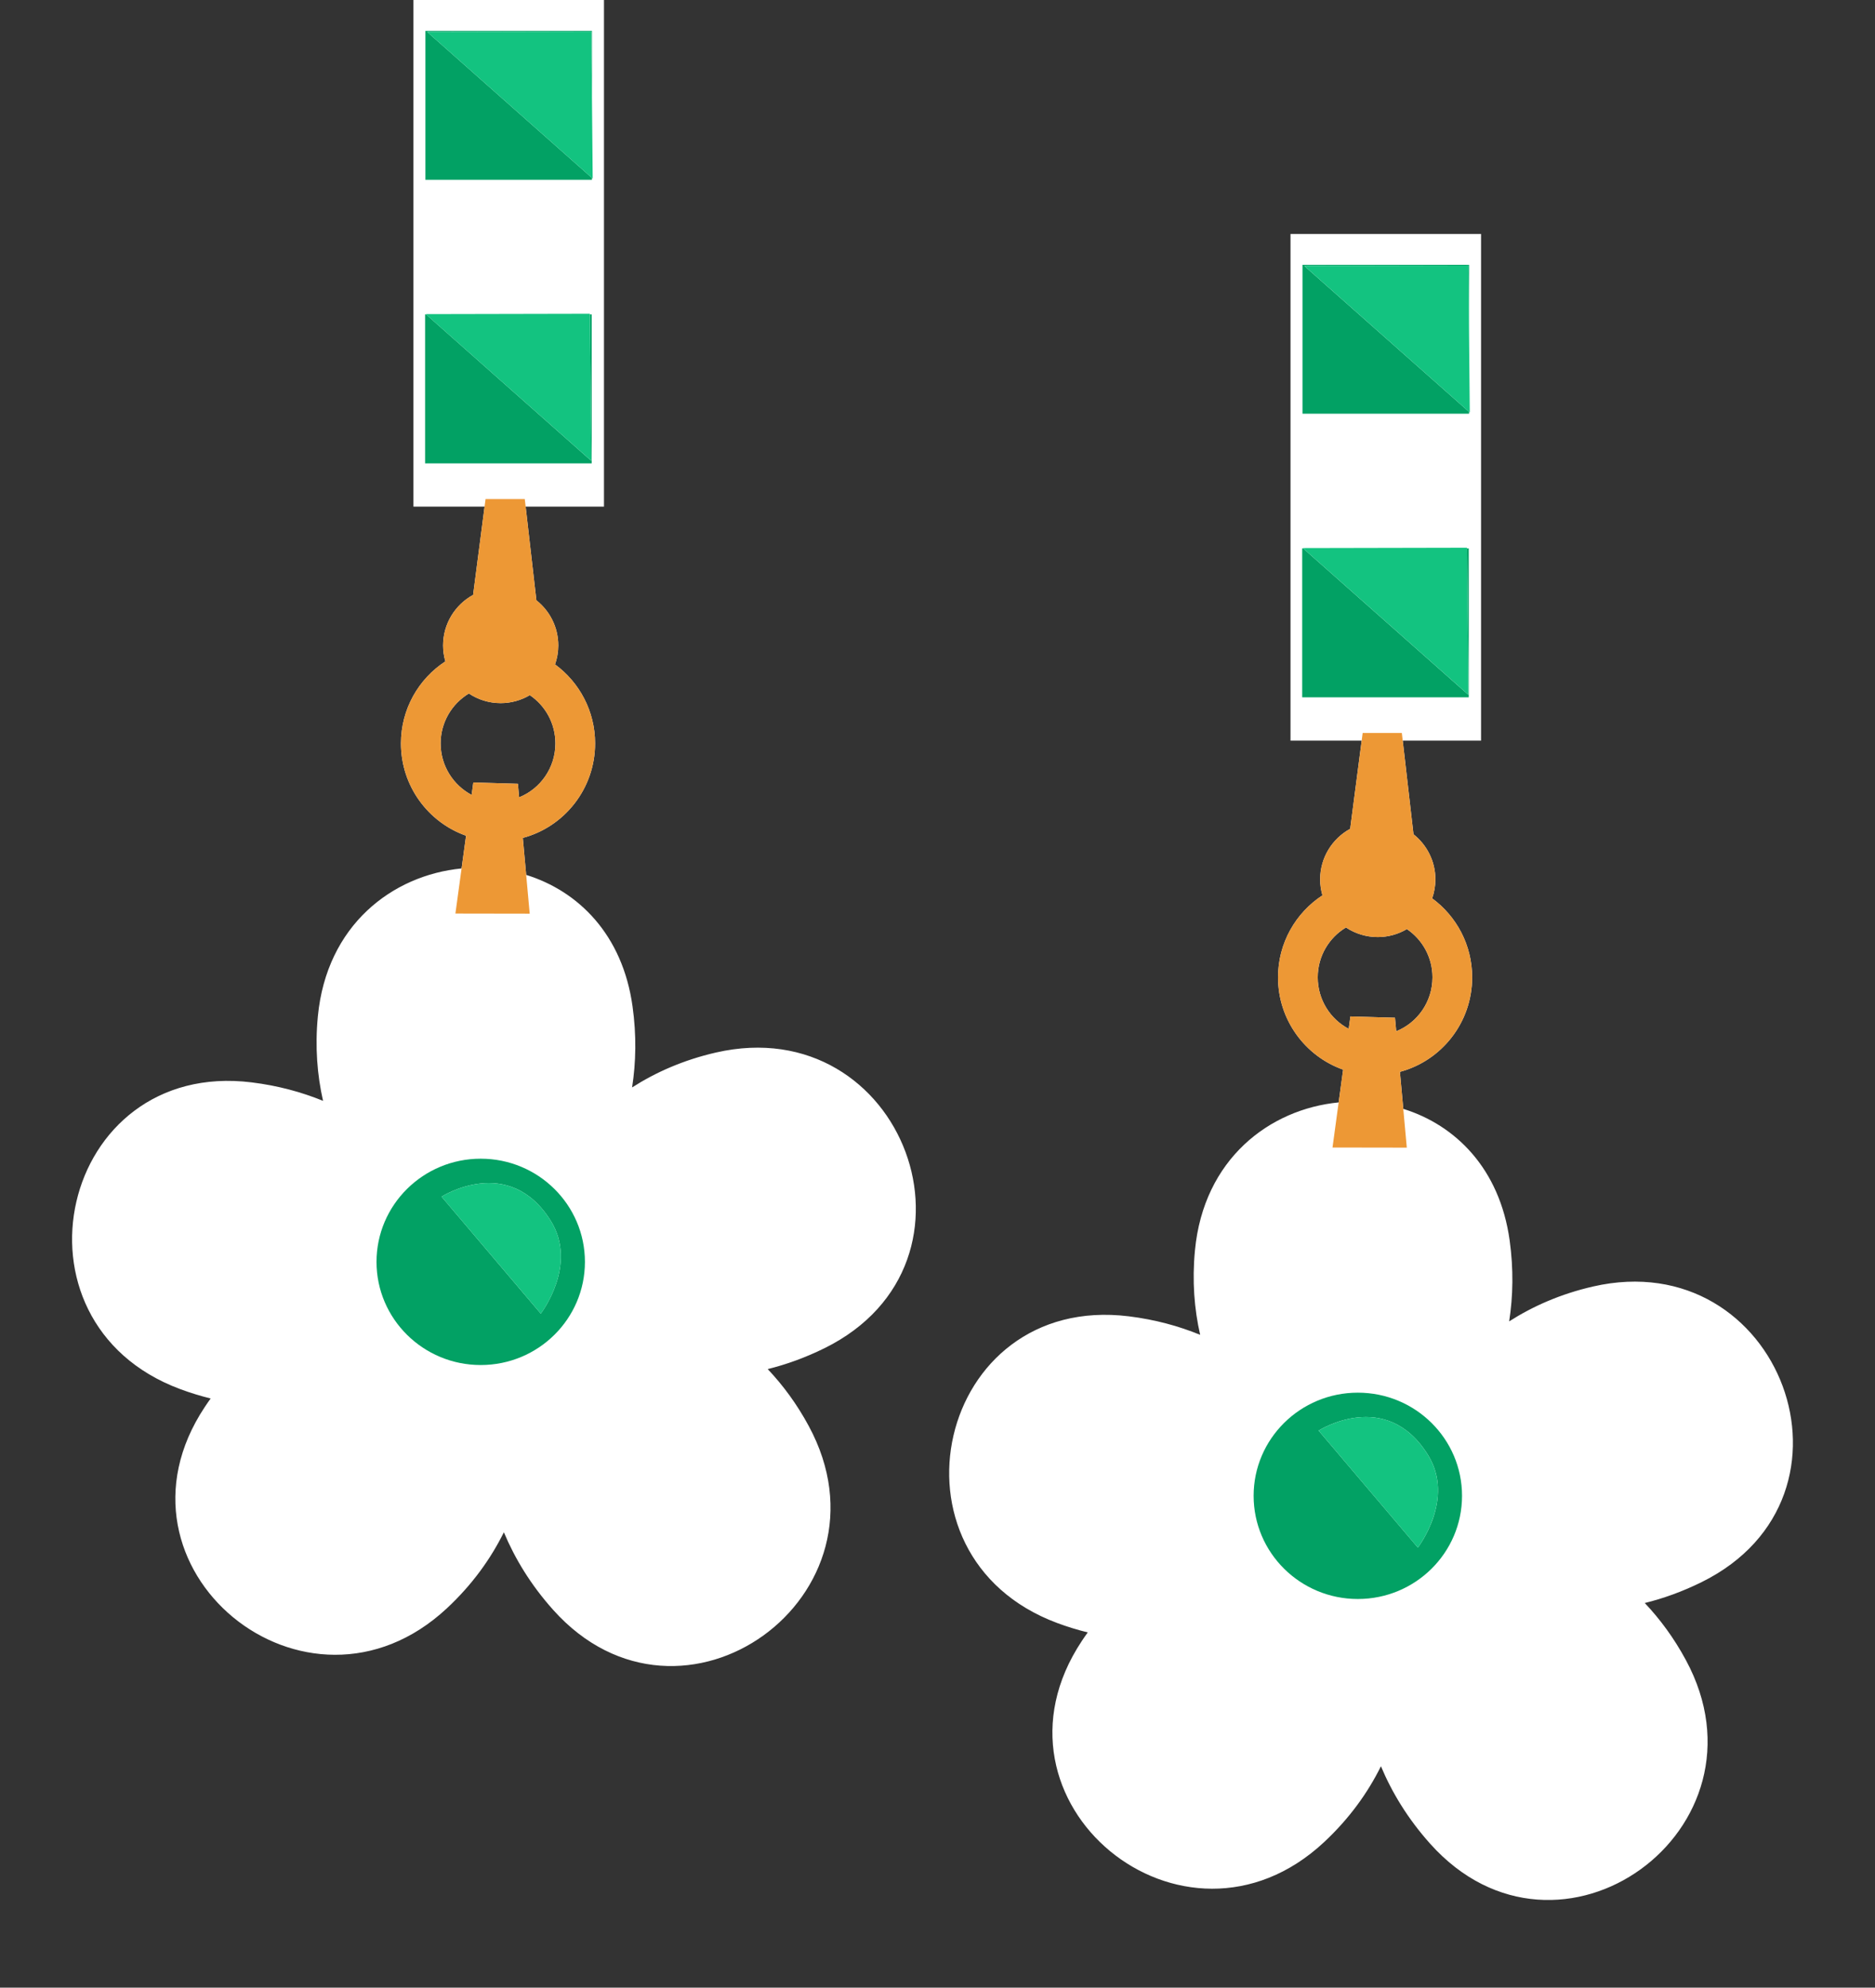 <?xml version="1.0" encoding="UTF-8" standalone="no"?><svg xmlns="http://www.w3.org/2000/svg" xmlns:xlink="http://www.w3.org/1999/xlink" fill="#000000" height="496.2" preserveAspectRatio="xMidYMid meet" version="1" viewBox="-18.0 0.0 468.2 496.2" width="468.2" zoomAndPan="magnify"><rect x="-18.0" y="0.0" width="468.2" height="496.2" fill="#333333" stroke="none"/><g><g><g id="change1_1"><path d="M160.759,262.761c-8.06,1.85-14.99,4.91-20.92,8.71c0.97-6.25,1.12-13,0.11-20.24 c-2.49-17.91-13.51-28.77-26.56-32.819l-0.84-9.23c10.38-2.76,18.05-12.29,18.05-23.59 c0-8.1-3.95-15.28-10-19.72c0.52-1.49,0.81-3.07,0.81-4.731c0-4.58-2.14-8.64-5.47-11.28 l-2.68-23.38h19.56V0.001H85.239v126.48h17.76l-2.86,22.03c-4.47,2.44-7.5,7.18-7.5,12.63 c0,1.38,0.2,2.71,0.57,3.97c-6.67,4.351-11.09,11.9-11.09,20.48c0,10.64,6.8,19.71,16.26,23.04 l-1.12,8.17c-17.31,1.69-33.71,14.17-35.89,36.93c-0.73,7.641-0.16,14.67,1.3,21.09 c-5.34-2.18-11.26-3.8-17.8-4.609c-47.91-5.93-62.91,59.79-17.9,76.56 c2.58,0.96,5.12,1.73,7.63,2.351c-0.49,0.69-0.99,1.399-1.47,2.13 c-26.71,40.22,25.38,82.99,60.49,50.22c6.35-5.92,10.93-12.37,14.2-18.95 c2.75,6.561,6.71,13.11,12.28,19.34c32.17,35.99,86.7-3.63,63.85-45.869 c-2.98-5.521-6.46-10.21-10.25-14.21c4.65-1.15,9.41-2.86,14.21-5.231 C231.189,315.161,207.579,252.02,160.759,262.761z M92.029,185.591c0-5.3,2.84-9.93,7.05-12.46 c2.28,1.52,5.01,2.4,7.94,2.4c2.66,0,5.14-0.731,7.28-1.99c3.85,2.6,6.39,7.029,6.39,12.05 c0,6.1-3.76,11.33-9.06,13.46l-0.3-3.38l-11.14-0.33l-0.42,3.1 C95.179,196.02,92.029,191.171,92.029,185.591z M379.779,321.171c-8.07,1.85-14.99,4.91-20.93,8.7 c0.97-6.25,1.12-12.99,0.12-20.23c-2.5-17.92-13.52-28.77-26.56-32.82l-0.84-9.239 c10.37-2.761,18.04-12.29,18.04-23.59c0-8.101-3.94-15.28-9.99-19.721c0.51-1.48,0.81-3.069,0.81-4.729 c0-4.57-2.15-8.641-5.47-11.271l-2.69-23.38h19.56V58.411h-47.58v126.48h17.77l-2.87,22.02 c-4.47,2.439-7.5,7.18-7.5,12.63c0,1.38,0.21,2.71,0.57,3.979c-6.66,4.351-11.09,11.9-11.09,20.471 c0,10.64,6.81,19.71,16.26,23.04l-1.12,8.18c-17.3,1.68-33.71,14.17-35.88,36.93 c-0.73,7.63-0.17,14.66,1.3,21.09c-5.35-2.189-11.26-3.81-17.81-4.62 c-47.91-5.92-62.9,59.79-17.9,76.561c2.58,0.96,5.13,1.73,7.64,2.35c-0.5,0.7-1,1.41-1.48,2.141 c-26.71,40.21,25.38,82.98,60.5,50.21c6.34-5.92,10.93-12.36,14.19-18.94 c2.75,6.561,6.71,13.101,12.28,19.33c32.18,35.99,86.71-3.62,63.85-45.87c-2.98-5.51-6.46-10.21-10.25-14.21 c4.66-1.149,9.41-2.85,14.22-5.229C450.199,373.56,426.588,310.431,379.779,321.171z M311.048,243.991 c0-5.301,2.83-9.931,7.05-12.45c2.27,1.51,5,2.39,7.94,2.39c2.66,0,5.14-0.73,7.27-1.99 c3.85,2.601,6.39,7.03,6.39,12.051c0,6.109-3.76,11.329-9.05,13.46l-0.31-3.381l-11.13-0.319 l-0.43,3.09C314.188,254.431,311.048,249.581,311.048,243.991z" fill="#ffffff"/></g><g id="change2_1"><path d="M129.289,78.501l0.34,36.53L88.409,78.501h-0.26v37.17h41.6V78.501H129.289z M348.309,136.911l0.33,36.52l-41.22-36.52h-0.25v37.17h41.59v-37.17H348.309z M129.818,24.561V7.711H88.228 v37.17h41.59v-0.46L88.679,7.971l40.98-0.08L129.818,24.561z M348.829,83.091V66.11h-41.59v37.171h41.59 v-0.461l-41.14-36.44l40.99-0.09L348.829,83.091z M102.039,289.261c-14.37,0-26.02,11.54-26.02,25.76 c0,14.221,11.65,25.75,26.02,25.75s26.02-11.529,26.02-25.75C128.059,300.801,116.409,289.261,102.039,289.261z M117.029,327.94l-24.77-29.199c0,0,16.81-10.771,27.28,6.05C126.409,315.82,117.029,327.94,117.029,327.94z M321.059,347.671c-14.37,0-26.02,11.53-26.02,25.75s11.65,25.76,26.02,25.76s26.02-11.54,26.02-25.76 S335.429,347.671,321.059,347.671z M336.048,386.341l-24.78-29.2c0,0,16.81-10.76,27.29,6.05 C345.429,374.231,336.048,386.341,336.048,386.341z" fill="#02a164"/></g><g id="change3_1"><path d="M130.599,185.591c0-8.1-3.95-15.28-10-19.72c0.52-1.49,0.81-3.07,0.81-4.731 c0-4.58-2.14-8.64-5.47-11.28l-2.68-23.38l-0.22-1.89h-9.79l-0.25,1.89l-2.86,22.03 c-4.47,2.44-7.5,7.18-7.5,12.63c0,1.38,0.2,2.71,0.57,3.97c-6.67,4.351-11.09,11.9-11.09,20.48 c0,10.64,6.8,19.71,16.26,23.04l-1.12,8.17l-1.54,11.26l18.55,0.03l-0.88-9.68l-0.84-9.23 C122.929,206.421,130.599,196.891,130.599,185.591z M111.628,199.051l-0.3-3.38l-11.14-0.33l-0.42,3.1 c-4.59-2.42-7.74-7.269-7.74-12.85c0-5.3,2.84-9.93,7.05-12.46c2.28,1.52,5.01,2.4,7.94,2.4 c2.66,0,5.14-0.731,7.28-1.99c3.85,2.6,6.39,7.029,6.39,12.05 C120.689,191.69,116.929,196.921,111.628,199.051z M349.608,243.991c0-8.101-3.94-15.28-9.99-19.721 c0.51-1.48,0.81-3.069,0.81-4.729c0-4.57-2.15-8.641-5.47-11.271l-2.69-23.38l-0.22-1.899h-9.78 l-0.25,1.899l-2.87,22.02c-4.47,2.439-7.5,7.18-7.5,12.63c0,1.38,0.21,2.71,0.57,3.979 c-6.66,4.351-11.09,11.9-11.09,20.471c0,10.64,6.81,19.71,16.26,23.04l-1.12,8.18l-1.53,11.26 l18.55,0.03l-0.88-9.681l-0.84-9.239C341.938,264.82,349.608,255.291,349.608,243.991z M330.648,257.451 l-0.31-3.381l-11.13-0.319l-0.43,3.09c-4.59-2.41-7.731-7.26-7.731-12.85 c0-5.301,2.83-9.931,7.05-12.45c2.27,1.51,5,2.39,7.94,2.39c2.66,0,5.14-0.73,7.27-1.99 c3.85,2.601,6.39,7.03,6.39,12.051C339.699,250.101,335.938,255.32,330.648,257.451z" fill="#ed9835"/></g><g fill="#13c380" id="change4_1"><path d="M129.662 7.888L88.677 7.973 129.815 44.419 129.999 44.582 129.815 24.562z" fill="inherit"/><path d="M348.831 83.088L348.677 66.293 307.69 66.377 348.831 102.823 349.012 102.984z" fill="inherit"/><path d="M129.29 78.33L88.305 78.415 88.405 78.504 129.627 115.026 129.292 78.504z" fill="inherit"/><path d="M348.306 136.737L307.321 136.822 307.419 136.909 348.643 173.429 348.307 136.909z" fill="inherit"/><path d="M92.255,298.742l24.777,29.201c0,0,9.38-12.12,2.506-23.156 C109.067,287.975,92.255,298.742,92.255,298.742z" fill="inherit"/><path d="M311.269,357.144l24.776,29.201c0,0,9.38-12.117,2.508-23.153 C328.083,346.38,311.269,357.144,311.269,357.144z" fill="inherit"/></g></g></g></svg>